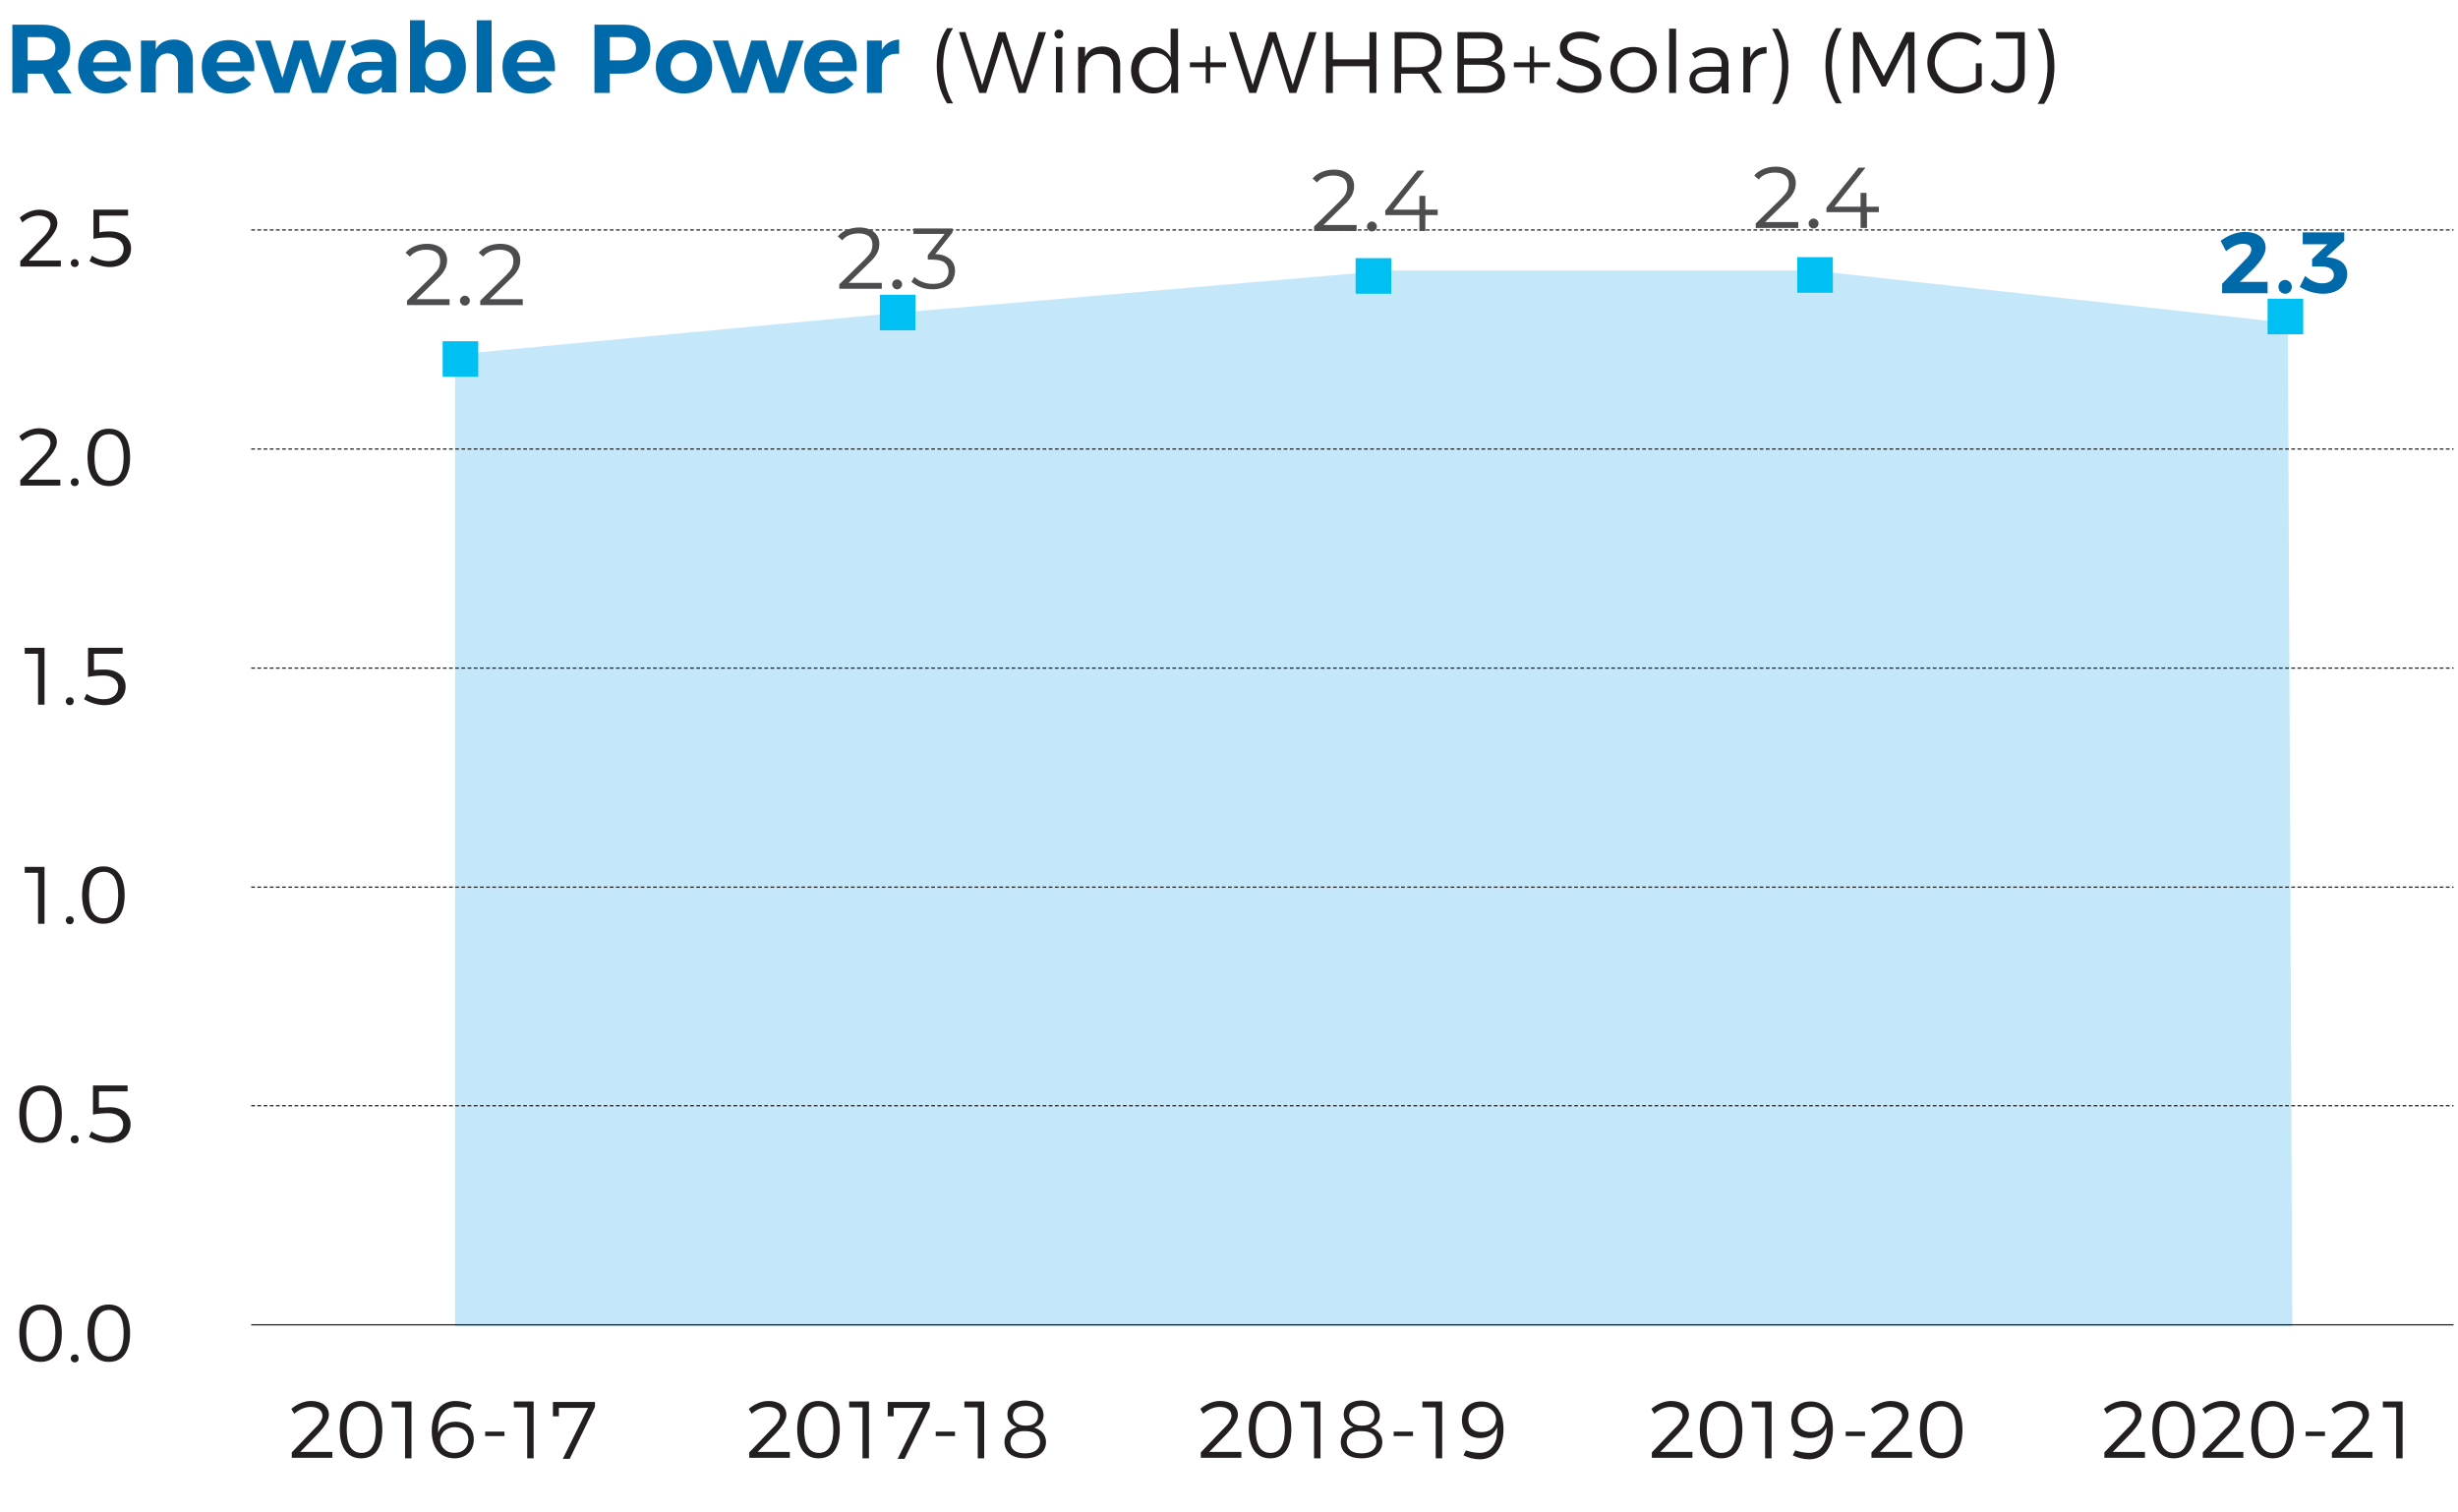 <?xml version="1.0" encoding="utf-8"?>
<!-- Generator: Adobe Illustrator 24.0.1, SVG Export Plug-In . SVG Version: 6.00 Build 0)  -->
<svg version="1.1" id="Layer_1" xmlns="http://www.w3.org/2000/svg" xmlns:xlink="http://www.w3.org/1999/xlink" x="0px" y="0px"
	 viewBox="0 0 497 305.8" style="enable-background:new 0 0 497 305.8;" xml:space="preserve">
<style type="text/css">
	.st0{fill:#C4E8FA;}
	.st1{fill:#0069A9;}
	.st2{fill:#231F20;}
	.st3{fill:none;stroke:#231F20;stroke-width:0.25;}
	.st4{fill:none;stroke:#231F20;stroke-width:0.25;stroke-dasharray:0.75,0.5;}
	.st5{fill:#00BFF2;}
	.st6{fill:#4D4D4F;}
</style>
<g>
	<polygon class="st0" points="92,268.2 92,71.7 182.2,63.2 280.8,54.7 366.6,54.7 462.6,65.3 463.5,268.2 	"/>
	<g>
		<path class="st1" d="M10.9,18.8l-2.2-3.9H8.5H5.6v3.9H2.5V5h6c3.6,0,5.7,1.7,5.7,4.8c0,2.1-0.9,3.7-2.6,4.5l2.9,4.6H10.9z
			 M5.6,12.2h2.9c1.7,0,2.7-0.8,2.7-2.4c0-1.5-1-2.3-2.7-2.3H5.6V12.2z"/>
		<path class="st1" d="M26.4,14.4h-7.6c0.4,1.3,1.4,2.1,2.7,2.1c1,0,2-0.4,2.7-1.1l1.6,1.6c-1.1,1.2-2.6,1.9-4.5,1.9
			c-3.4,0-5.5-2.2-5.5-5.4c0-3.3,2.2-5.4,5.5-5.4C25,8.1,26.7,10.5,26.4,14.4z M23.6,12.6c0-1.4-0.9-2.3-2.3-2.3
			c-1.3,0-2.2,0.9-2.5,2.3H23.6z"/>
		<path class="st1" d="M39,12.1v6.7h-3V13c0-1.3-0.8-2.2-2.1-2.2c-1.5,0-2.4,1.2-2.4,2.7v5.2h-3V8.2h3V10c0.7-1.3,2-2,3.7-2
			C37.5,8,39,9.6,39,12.1z"/>
		<path class="st1" d="M51.4,14.4h-7.6c0.4,1.3,1.4,2.1,2.7,2.1c1,0,2-0.4,2.7-1.1l1.6,1.6c-1.1,1.2-2.6,1.9-4.5,1.9
			c-3.4,0-5.5-2.2-5.5-5.4c0-3.3,2.2-5.4,5.5-5.4C49.9,8.1,51.7,10.5,51.4,14.4z M48.6,12.6c0-1.4-0.9-2.3-2.3-2.3
			c-1.3,0-2.2,0.9-2.5,2.3H48.6z"/>
		<path class="st1" d="M54.7,8.2l2.4,7.6l2.3-7.6h3l2.3,7.6L67,8.2h3l-3.9,10.6h-3l-2.3-7l-2.3,7h-3L51.6,8.2L54.7,8.2z"/>
		<path class="st1" d="M77.2,18.8v-1.2c-0.7,0.9-1.9,1.4-3.3,1.4c-2.3,0-3.6-1.4-3.6-3.3c0-2,1.4-3.2,4-3.2h2.9v-0.2
			c0-1.1-0.7-1.8-2.2-1.8c-0.9,0-2,0.3-3.2,0.9l-0.9-2.1C72.4,8.5,73.8,8,75.6,8c2.8,0,4.5,1.4,4.5,3.8l0,6.9H77.2z M77.2,15.1v-0.9
			h-2.4c-1.2,0-1.7,0.4-1.7,1.2c0,0.8,0.6,1.3,1.7,1.3C76,16.7,77,16,77.2,15.1z"/>
		<path class="st1" d="M94.2,13.5c0,3.2-2,5.4-4.9,5.4c-1.5,0-2.6-0.6-3.4-1.7v1.5h-3V4.1h3v5.6c0.8-1.1,1.9-1.7,3.4-1.7
			C92.2,8.1,94.2,10.2,94.2,13.5z M91.2,13.4c0-1.7-1.1-2.9-2.6-2.9c-1.6,0-2.6,1.2-2.6,2.9c0,1.8,1.1,2.9,2.6,2.9
			C90.1,16.4,91.2,15.2,91.2,13.4z"/>
		<path class="st1" d="M99.4,4.1v14.6h-3V4.1H99.4z"/>
		<path class="st1" d="M112.2,14.4h-7.6c0.4,1.3,1.4,2.1,2.7,2.1c1,0,2-0.4,2.7-1.1l1.6,1.6c-1.1,1.2-2.6,1.9-4.5,1.9
			c-3.4,0-5.5-2.2-5.5-5.4c0-3.3,2.2-5.4,5.5-5.4C110.7,8.1,112.4,10.5,112.2,14.4z M109.3,12.6c0-1.4-0.9-2.3-2.3-2.3
			c-1.3,0-2.2,0.9-2.5,2.3H109.3z"/>
		<path class="st1" d="M131.5,9.8c0,3.2-2,5.1-5.5,5.1h-2.7v3.9h-3.1V5h5.9C129.5,5,131.5,6.7,131.5,9.8z M128.6,9.8
			c0-1.5-1-2.3-2.7-2.3h-2.6v4.7h2.6C127.6,12.2,128.6,11.4,128.6,9.8z"/>
		<path class="st1" d="M144,13.5c0,3.2-2.3,5.4-5.7,5.4c-3.4,0-5.7-2.2-5.7-5.4c0-3.3,2.3-5.4,5.7-5.4C141.7,8.1,144,10.2,144,13.5z
			 M135.6,13.5c0,1.7,1.1,2.9,2.7,2.9c1.6,0,2.6-1.2,2.6-2.9s-1.1-2.9-2.6-2.9C136.7,10.6,135.6,11.8,135.6,13.5z"/>
		<path class="st1" d="M147.2,8.2l2.4,7.6l2.3-7.6h3l2.3,7.6l2.3-7.6h3l-3.9,10.6h-3l-2.3-7l-2.3,7h-3l-3.9-10.6L147.2,8.2z"/>
		<path class="st1" d="M173.2,14.4h-7.6c0.4,1.3,1.4,2.1,2.7,2.1c1,0,2-0.4,2.7-1.1l1.6,1.6c-1.1,1.2-2.6,1.9-4.5,1.9
			c-3.4,0-5.5-2.2-5.5-5.4c0-3.3,2.2-5.4,5.5-5.4C171.8,8.1,173.5,10.5,173.2,14.4z M170.4,12.6c0-1.4-0.9-2.3-2.3-2.3
			c-1.3,0-2.2,0.9-2.5,2.3H170.4z"/>
		<path class="st1" d="M181.8,8v2.9c-2.2-0.2-3.5,1-3.5,2.8v5.1h-3V8.2h3v1.9C179,8.8,180.2,8.1,181.8,8z"/>
	</g>
	<g>
		<path class="st2" d="M190.7,13.3c0,2.9,0.8,5.6,2,7.6h-1.2c-1.3-2-2.1-4.6-2.1-7.6s0.7-5.6,2.1-7.6h1.2
			C191.4,7.7,190.7,10.4,190.7,13.3z"/>
		<path class="st2" d="M195.2,6.5l3.4,10.7l3.3-10.7h1.4l3.4,10.7L210,6.5h1.5l-4.1,12.3h-1.4l-3.3-10.4l-3.3,10.4h-1.4l-4.1-12.3
			H195.2z"/>
		<path class="st2" d="M215,6.9c0,0.5-0.4,0.9-0.9,0.9s-0.9-0.4-0.9-0.9c0-0.5,0.4-0.9,0.9-0.9S215,6.3,215,6.9z M214.8,9.5v9.2
			h-1.3V9.5H214.8z"/>
		<path class="st2" d="M226.5,13.1v5.7h-1.4v-5.3c0-1.6-1-2.6-2.6-2.6c-1.8,0-2.9,1.2-3.1,3v4.9H218V9.5h1.4v2
			c0.6-1.4,1.9-2.1,3.6-2.1C225.2,9.5,226.5,10.8,226.5,13.1z"/>
		<path class="st2" d="M238.2,5.8v13h-1.4v-2c-0.7,1.3-1.9,2.1-3.6,2.1c-2.6,0-4.5-1.9-4.5-4.7c0-2.8,1.8-4.7,4.4-4.7
			c1.6,0,2.9,0.8,3.6,2.1V5.8H238.2z M236.9,14.2c0-2-1.4-3.5-3.3-3.5c-2,0-3.3,1.5-3.3,3.5c0,2,1.4,3.5,3.3,3.5
			C235.5,17.7,236.9,16.2,236.9,14.2z"/>
		<path class="st2" d="M247.9,13.6h-3.2v3.2h-0.9v-3.2h-3.2v-1h3.2V9.4h0.9v3.2h3.2V13.6z"/>
		<path class="st2" d="M249.9,6.5l3.4,10.7l3.3-10.7h1.4l3.4,10.7l3.3-10.7h1.5l-4.1,12.3h-1.4l-3.3-10.4L254,18.8h-1.4l-4.1-12.3
			H249.9z"/>
		<path class="st2" d="M269.5,6.5V12h7.4V6.5h1.4v12.3h-1.4v-5.4h-7.4v5.4h-1.4V6.5H269.5z"/>
		<path class="st2" d="M290,18.8l-2.6-3.9c-0.2,0-0.5,0-0.8,0h-3.3v3.9H282V6.5h4.7c3.1,0,4.8,1.5,4.8,4.1c0,2-1,3.4-2.8,4l2.9,4.2
			H290z M286.7,13.6c2.2,0,3.5-1,3.5-2.9c0-1.9-1.3-2.9-3.5-2.9h-3.3v5.8H286.7z"/>
		<path class="st2" d="M303.8,9.6c0,1.4-0.9,2.5-2.3,2.8c1.8,0.3,2.8,1.4,2.8,3.1c0,2.1-1.6,3.3-4.4,3.3h-5.2V6.5h5.2
			C302.3,6.5,303.8,7.6,303.8,9.6z M302.3,9.8c0-1.3-1-2-2.6-2H296v4h3.7C301.4,11.8,302.3,11.1,302.3,9.8z M302.9,15.3
			c0-1.4-1.2-2.2-3.2-2.2H296v4.4h3.7C301.7,17.5,302.9,16.7,302.9,15.3z"/>
		<path class="st2" d="M313.4,13.6h-3.2v3.2h-0.9v-3.2h-3.2v-1h3.2V9.4h0.9v3.2h3.2V13.6z"/>
		<path class="st2" d="M319.5,7.8c-1.6,0-2.6,0.6-2.6,1.7c0,3.2,6.9,1.5,6.9,6c0,2-1.8,3.3-4.4,3.3c-1.8,0-3.5-0.8-4.7-1.9l0.6-1.2
			c1.1,1.1,2.7,1.7,4.1,1.7c1.8,0,2.9-0.7,2.9-1.9c0-3.3-6.9-1.5-6.9-5.9c0-1.9,1.7-3.2,4.2-3.2c1.4,0,2.9,0.5,3.9,1.1l-0.6,1.2
			C321.8,8.1,320.5,7.8,319.5,7.8z"/>
		<path class="st2" d="M335,14.1c0,2.8-1.9,4.7-4.7,4.7c-2.8,0-4.7-1.9-4.7-4.7c0-2.7,1.9-4.6,4.7-4.6C333,9.5,335,11.4,335,14.1z
			 M327,14.1c0,2.1,1.4,3.5,3.3,3.5c1.9,0,3.3-1.4,3.3-3.5c0-2-1.4-3.5-3.3-3.5C328.4,10.7,327,12.1,327,14.1z"/>
		<path class="st2" d="M338.9,5.8v13h-1.4v-13H338.9z"/>
		<path class="st2" d="M348.1,18.8v-1.4c-0.7,1-1.9,1.5-3.4,1.5c-1.9,0-3.1-1.2-3.1-2.8c0-1.6,1.3-2.6,3.5-2.6h3v-0.6
			c0-1.4-0.8-2.2-2.5-2.2c-1,0-2,0.4-2.9,1.1l-0.6-1c1.2-0.8,2.2-1.2,3.8-1.2c2.3,0,3.5,1.2,3.6,3.2l0,6.1H348.1z M348,15.6v-1.1
			h-2.9c-1.5,0-2.3,0.5-2.3,1.5c0,1,0.8,1.7,2.1,1.7C346.5,17.7,347.7,16.9,348,15.6z"/>
		<path class="st2" d="M357.2,9.5v1.3c-1.9,0-3.2,1.2-3.3,3v4.9h-1.4V9.5h1.4v2.1C354.5,10.2,355.6,9.5,357.2,9.5z"/>
		<path class="st2" d="M359.5,5.8c1.3,2,2.1,4.6,2.1,7.6s-0.7,5.6-2.1,7.6h-1.2c1.3-2,2-4.6,2-7.6s-0.8-5.6-2-7.6H359.5z"/>
		<path class="st2" d="M370.4,13.3c0,2.9,0.8,5.6,2,7.6h-1.2c-1.3-2-2.1-4.6-2.1-7.6s0.7-5.6,2.1-7.6h1.2
			C371.2,7.7,370.4,10.4,370.4,13.3z"/>
		<path class="st2" d="M376.4,6.5l4.5,8.9l4.5-8.9h1.7v12.3h-1.3l0-10.2l-4.5,8.9h-0.8L376,8.6v10.2h-1.3V6.5H376.4z"/>
		<path class="st2" d="M399.5,12.8h1.2v4.5c-1.2,1-2.9,1.6-4.6,1.6c-3.6,0-6.4-2.7-6.4-6.2c0-3.5,2.9-6.2,6.5-6.2
			c1.7,0,3.3,0.6,4.5,1.7l-0.8,1c-1-0.9-2.3-1.4-3.7-1.4c-2.8,0-5,2.2-5,4.9c0,2.7,2.3,4.9,5.1,4.9c1.1,0,2.3-0.4,3.2-1V12.8z"/>
		<path class="st2" d="M405.9,18.8c-1.4,0-2.5-0.6-3.4-1.7l0.7-1.1c0.8,0.9,1.7,1.4,2.7,1.4c1.3,0,2.1-0.8,2.1-2.4V7.8h-4.4V6.5h5.8
			v8.6C409.4,17.5,408.1,18.8,405.9,18.8z"/>
		<path class="st2" d="M413.3,5.8c1.3,2,2.1,4.6,2.1,7.6s-0.7,5.6-2.1,7.6H412c1.3-2,2-4.6,2-7.6s-0.8-5.6-2-7.6H413.3z"/>
	</g>
	<g>
		<path class="st2" d="M431.7,286.3c0-1.1-0.9-1.8-2.4-1.8c-1.1,0-2.3,0.5-3.3,1.4l-0.6-1c1.2-1,2.6-1.6,4-1.6
			c2.2,0,3.6,1.1,3.6,2.8c0,1.1-0.9,2.4-2.1,3.7l-3.7,3.8h6.5v1.2h-8.2v-1.1l4.5-4.7C431,288.1,431.7,287.1,431.7,286.3z"/>
		<path class="st2" d="M443.8,289.1c0,3.7-1.5,5.8-4.3,5.8c-2.7,0-4.3-2.1-4.3-5.8c0-3.7,1.5-5.8,4.3-5.8
			C442.3,283.4,443.8,285.4,443.8,289.1z M436.6,289.1c0,3.1,1,4.7,3,4.7c1.9,0,2.9-1.6,2.9-4.7s-1-4.7-2.9-4.7
			C437.6,284.4,436.6,286,436.6,289.1z"/>
		<path class="st2" d="M451.6,286.3c0-1.1-0.9-1.8-2.4-1.8c-1.1,0-2.3,0.5-3.3,1.4l-0.6-1c1.2-1,2.6-1.6,4-1.6
			c2.2,0,3.6,1.1,3.6,2.8c0,1.1-0.9,2.4-2.1,3.7l-3.7,3.8h6.5v1.2h-8.2v-1.1l4.5-4.7C451,288.1,451.6,287.1,451.6,286.3z"/>
		<path class="st2" d="M463.8,289.1c0,3.7-1.5,5.8-4.3,5.8c-2.7,0-4.3-2.1-4.3-5.8c0-3.7,1.5-5.8,4.3-5.8
			C462.3,283.4,463.8,285.4,463.8,289.1z M456.6,289.1c0,3.1,1,4.7,3,4.7c1.9,0,2.9-1.6,2.9-4.7s-1-4.7-2.9-4.7
			C457.6,284.4,456.6,286,456.6,289.1z"/>
		<path class="st2" d="M470.1,289.5v0.9h-3.9v-0.9H470.1z"/>
		<path class="st2" d="M477.7,286.3c0-1.1-0.9-1.8-2.4-1.8c-1.1,0-2.3,0.5-3.3,1.4l-0.6-1c1.2-1,2.6-1.6,4-1.6
			c2.2,0,3.6,1.1,3.6,2.8c0,1.1-0.9,2.4-2.1,3.7l-3.7,3.8h6.5v1.2h-8.2v-1.1l4.5-4.7C477.1,288.1,477.7,287.1,477.7,286.3z"/>
		<path class="st2" d="M485.8,283.4v11.5h-1.3v-10.3h-2.7v-1.2H485.8z"/>
	</g>
	<g>
		<path class="st2" d="M340.2,286.3c0-1.1-0.9-1.8-2.4-1.8c-1.1,0-2.3,0.5-3.3,1.4l-0.6-1c1.2-1,2.6-1.6,4-1.6
			c2.2,0,3.6,1.1,3.6,2.8c0,1.1-0.9,2.4-2.1,3.7l-3.7,3.8h6.5v1.2H334v-1.1l4.5-4.7C339.5,288.1,340.2,287.1,340.2,286.3z"/>
		<path class="st2" d="M352.3,289.1c0,3.7-1.5,5.8-4.3,5.8c-2.7,0-4.3-2.1-4.3-5.8c0-3.7,1.5-5.8,4.3-5.8
			C350.8,283.4,352.3,285.4,352.3,289.1z M345.1,289.1c0,3.1,1,4.7,3,4.7c1.9,0,2.9-1.6,2.9-4.7s-1-4.7-2.9-4.7
			C346.1,284.4,345.1,286,345.1,289.1z"/>
		<path class="st2" d="M358.2,283.4v11.5h-1.3v-10.3h-2.7v-1.2H358.2z"/>
		<path class="st2" d="M365.8,293.8c2.5,0,3.7-2.1,3.5-5.2c-0.5,1.4-1.7,2.2-3.4,2.2c-2.3,0-3.7-1.4-3.7-3.6c0-2.3,1.5-3.8,3.9-3.8
			c2.8,0,4.5,2,4.5,5.6c0,3.7-1.8,6.1-4.8,6.1c-1.1,0-2.3-0.3-3.3-0.8l0.5-1C363.9,293.6,364.9,293.8,365.8,293.8z M363.5,287.1
			c0,1.6,1,2.5,2.7,2.5c1.9,0,2.9-1.2,2.9-2.6c0-1.1-0.8-2.5-2.8-2.5C364.6,284.5,363.5,285.5,363.5,287.1z"/>
		<path class="st2" d="M377.1,289.5v0.9h-3.9v-0.9H377.1z"/>
		<path class="st2" d="M384.6,286.3c0-1.1-0.9-1.8-2.4-1.8c-1.1,0-2.3,0.5-3.3,1.4l-0.6-1c1.2-1,2.6-1.6,4-1.6
			c2.2,0,3.6,1.1,3.6,2.8c0,1.1-0.9,2.4-2.1,3.7l-3.7,3.8h6.5v1.2h-8.2v-1.1l4.5-4.7C384,288.1,384.6,287.1,384.6,286.3z"/>
		<path class="st2" d="M396.8,289.1c0,3.7-1.5,5.8-4.3,5.8c-2.7,0-4.3-2.1-4.3-5.8c0-3.7,1.5-5.8,4.3-5.8
			C395.3,283.4,396.8,285.4,396.8,289.1z M389.6,289.1c0,3.1,1,4.7,3,4.7c1.9,0,2.9-1.6,2.9-4.7s-1-4.7-2.9-4.7
			C390.6,284.4,389.6,286,389.6,289.1z"/>
	</g>
	<g>
		<path class="st2" d="M249,286.3c0-1.1-0.9-1.8-2.4-1.8c-1.1,0-2.3,0.5-3.3,1.4l-0.6-1c1.2-1,2.6-1.6,4-1.6c2.2,0,3.6,1.1,3.6,2.8
			c0,1.1-0.9,2.4-2.1,3.7l-3.7,3.8h6.5v1.2h-8.2v-1.1l4.5-4.7C248.3,288.1,249,287.1,249,286.3z"/>
		<path class="st2" d="M261.1,289.1c0,3.7-1.5,5.8-4.3,5.8c-2.7,0-4.3-2.1-4.3-5.8c0-3.7,1.5-5.8,4.3-5.8
			C259.6,283.4,261.1,285.4,261.1,289.1z M253.9,289.1c0,3.1,1,4.7,3,4.7c1.9,0,2.9-1.6,2.9-4.7s-1-4.7-2.9-4.7
			C254.9,284.4,253.9,286,253.9,289.1z"/>
		<path class="st2" d="M267,283.4v11.5h-1.3v-10.3H263v-1.2H267z"/>
		<path class="st2" d="M279,286.2c0,1.2-0.7,2.1-1.9,2.5c1.5,0.4,2.4,1.5,2.4,2.9c0,2-1.6,3.3-4.2,3.3s-4.2-1.2-4.2-3.3
			c0-1.5,0.9-2.5,2.5-3c-1.2-0.5-1.9-1.3-1.9-2.6c0-1.8,1.4-2.8,3.7-2.8C277.6,283.3,279,284.4,279,286.2z M272.3,291.6
			c0,1.5,1.1,2.3,3,2.3c1.9,0,3-0.9,3-2.3c0-1.4-1.1-2.2-3-2.2C273.4,289.3,272.3,290.2,272.3,291.6z M272.8,286.3c0,1.2,1,2,2.6,2
			s2.5-0.7,2.5-2c0-1.2-0.9-2-2.5-2S272.8,285.1,272.8,286.3z"/>
		<path class="st2" d="M285.7,289.5v0.9h-3.9v-0.9H285.7z"/>
		<path class="st2" d="M291.6,283.4v11.5h-1.3v-10.3h-2.7v-1.2H291.6z"/>
		<path class="st2" d="M299.2,293.8c2.5,0,3.7-2.1,3.5-5.2c-0.5,1.4-1.7,2.2-3.4,2.2c-2.3,0-3.7-1.4-3.7-3.6c0-2.3,1.5-3.8,3.9-3.8
			c2.8,0,4.5,2,4.5,5.6c0,3.7-1.8,6.1-4.8,6.1c-1.1,0-2.3-0.3-3.3-0.8l0.5-1C297.3,293.6,298.3,293.8,299.2,293.8z M296.9,287.1
			c0,1.6,1,2.5,2.7,2.5c1.9,0,2.9-1.2,2.9-2.6c0-1.1-0.8-2.5-2.8-2.5C298,284.5,296.9,285.5,296.9,287.1z"/>
	</g>
	<g>
		<path class="st2" d="M157.7,286.3c0-1.1-0.9-1.8-2.4-1.8c-1.1,0-2.3,0.5-3.3,1.4l-0.6-1c1.2-1,2.6-1.6,4-1.6
			c2.2,0,3.6,1.1,3.6,2.8c0,1.1-0.9,2.4-2.1,3.7l-3.7,3.8h6.5v1.2h-8.2v-1.1l4.5-4.7C157,288.1,157.7,287.1,157.7,286.3z"/>
		<path class="st2" d="M169.8,289.1c0,3.7-1.5,5.8-4.3,5.8c-2.7,0-4.3-2.1-4.3-5.8c0-3.7,1.5-5.8,4.3-5.8
			C168.3,283.4,169.8,285.4,169.8,289.1z M162.6,289.1c0,3.1,1,4.7,3,4.7c1.9,0,2.9-1.6,2.9-4.7s-1-4.7-2.9-4.7
			C163.6,284.4,162.6,286,162.6,289.1z"/>
		<path class="st2" d="M175.7,283.4v11.5h-1.3v-10.3h-2.7v-1.2H175.7z"/>
		<path class="st2" d="M188,283.4v1.1l-5.1,10.5h-1.4l5.1-10.3h-5.9v1.7h-1.2v-2.9H188z"/>
		<path class="st2" d="M193.1,289.5v0.9h-3.9v-0.9H193.1z"/>
		<path class="st2" d="M199,283.4v11.5h-1.3v-10.3H195v-1.2H199z"/>
		<path class="st2" d="M211,286.2c0,1.2-0.7,2.1-1.9,2.5c1.5,0.4,2.4,1.5,2.4,2.9c0,2-1.6,3.3-4.2,3.3c-2.6,0-4.2-1.2-4.2-3.3
			c0-1.5,0.9-2.5,2.5-3c-1.2-0.5-1.9-1.3-1.9-2.6c0-1.8,1.4-2.8,3.7-2.8C209.6,283.3,211,284.4,211,286.2z M204.3,291.6
			c0,1.5,1.1,2.3,3,2.3c1.9,0,3-0.9,3-2.3c0-1.4-1.1-2.2-3-2.2C205.5,289.3,204.3,290.2,204.3,291.6z M204.8,286.3c0,1.2,1,2,2.6,2
			c1.6,0,2.5-0.7,2.5-2c0-1.2-0.9-2-2.5-2C205.7,284.3,204.8,285.1,204.8,286.3z"/>
	</g>
	<g>
		<path class="st2" d="M65.2,286.3c0-1.1-0.9-1.8-2.4-1.8c-1.1,0-2.3,0.5-3.3,1.4l-0.6-1c1.2-1,2.6-1.6,4-1.6c2.2,0,3.6,1.1,3.6,2.8
			c0,1.1-0.9,2.4-2.1,3.7l-3.7,3.8h6.5v1.2H59v-1.1l4.5-4.7C64.5,288.1,65.2,287.1,65.2,286.3z"/>
		<path class="st2" d="M77.3,289.1c0,3.7-1.5,5.8-4.3,5.8c-2.7,0-4.3-2.1-4.3-5.8c0-3.7,1.5-5.8,4.3-5.8
			C75.8,283.4,77.3,285.4,77.3,289.1z M70.1,289.1c0,3.1,1,4.7,3,4.7c1.9,0,2.9-1.6,2.9-4.7s-1-4.7-2.9-4.7
			C71.1,284.4,70.1,286,70.1,289.1z"/>
		<path class="st2" d="M83.2,283.4v11.5h-1.3v-10.3h-2.7v-1.2H83.2z"/>
		<path class="st2" d="M92.2,284.5c-2.5,0-3.8,2.1-3.6,5.2c0.5-1.4,1.8-2.2,3.5-2.2c2.3,0,3.7,1.4,3.7,3.6c0,2.3-1.6,3.8-3.9,3.8
			c-2.8,0-4.6-2-4.6-5.5c0-3.7,1.8-6.1,4.8-6.1c1.1,0,2.3,0.3,3.3,0.8l-0.5,1C94.1,284.7,93.1,284.5,92.2,284.5z M89,291.2
			c0,1.1,0.9,2.6,2.9,2.6c1.6,0,2.8-1,2.8-2.7c0-1.6-1.1-2.5-2.7-2.5C90.1,288.6,89,289.9,89,291.2z"/>
		<path class="st2" d="M102,289.5v0.9h-3.9v-0.9H102z"/>
		<path class="st2" d="M107.9,283.4v11.5h-1.3v-10.3h-2.7v-1.2H107.9z"/>
		<path class="st2" d="M120.3,283.4v1.1l-5.1,10.5h-1.4l5.1-10.3h-5.9v1.7h-1.2v-2.9H120.3z"/>
	</g>
	<g>
		<path class="st2" d="M12.5,269.6c0,3.7-1.5,5.8-4.3,5.8c-2.7,0-4.3-2.1-4.3-5.8c0-3.7,1.5-5.8,4.3-5.8
			C11,263.8,12.5,265.9,12.5,269.6z M5.3,269.6c0,3.1,1,4.7,3,4.7c1.9,0,2.9-1.6,2.9-4.7c0-3.1-1-4.7-2.9-4.7
			C6.3,264.9,5.3,266.5,5.3,269.6z"/>
		<path class="st2" d="M15.9,274.7c0,0.5-0.3,0.8-0.8,0.8c-0.5,0-0.8-0.4-0.8-0.8s0.3-0.8,0.8-0.8C15.6,273.8,15.9,274.2,15.9,274.7
			z"/>
		<path class="st2" d="M26.3,269.6c0,3.7-1.5,5.8-4.3,5.8c-2.7,0-4.3-2.1-4.3-5.8c0-3.7,1.5-5.8,4.3-5.8
			C24.7,263.8,26.3,265.9,26.3,269.6z M19.1,269.6c0,3.1,1,4.7,3,4.7c1.9,0,2.9-1.6,2.9-4.7c0-3.1-1-4.7-2.9-4.7
			C20.1,264.9,19.1,266.5,19.1,269.6z"/>
	</g>
	<g>
		<path class="st2" d="M9,175.3v11.5H7.7v-10.3H5v-1.2H9z"/>
		<path class="st2" d="M14.9,186.1c0,0.5-0.3,0.8-0.8,0.8c-0.5,0-0.8-0.4-0.8-0.8s0.3-0.8,0.8-0.8C14.6,185.3,14.9,185.6,14.9,186.1
			z"/>
		<path class="st2" d="M25.2,181c0,3.7-1.5,5.8-4.3,5.8c-2.7,0-4.3-2.1-4.3-5.8c0-3.7,1.5-5.8,4.3-5.8
			C23.7,175.2,25.2,177.3,25.2,181z M18,181c0,3.1,1,4.7,3,4.7c1.9,0,2.9-1.6,2.9-4.7s-1-4.7-2.9-4.7C19,176.3,18,177.9,18,181z"/>
	</g>
	<g>
		<path class="st2" d="M12.5,225.3c0,3.7-1.5,5.8-4.3,5.8c-2.7,0-4.3-2.1-4.3-5.8c0-3.7,1.5-5.8,4.3-5.8
			C11,219.5,12.5,221.6,12.5,225.3z M5.3,225.3c0,3.1,1,4.7,3,4.7c1.9,0,2.9-1.6,2.9-4.7s-1-4.7-2.9-4.7
			C6.3,220.6,5.3,222.2,5.3,225.3z"/>
		<path class="st2" d="M15.9,230.4c0,0.5-0.3,0.8-0.8,0.8c-0.5,0-0.8-0.4-0.8-0.8s0.3-0.8,0.8-0.8C15.6,229.5,15.9,229.9,15.9,230.4
			z"/>
		<path class="st2" d="M22.2,223.9c2.5,0,4.2,1.4,4.2,3.4c0,2.3-1.7,3.8-4.3,3.8c-1.3,0-2.9-0.5-4.1-1.2l0.5-1.1
			c1,0.7,2.3,1.1,3.4,1.1c1.9,0,3-1,3-2.5c0-1.4-1.2-2.3-3-2.3c-0.8,0-2.3,0.1-3.1,0.3v-5.9h7v1.2h-5.8v3.3
			C20.8,224,21.7,223.9,22.2,223.9z"/>
	</g>
	<g>
		<path class="st2" d="M9,131v11.5H7.7v-10.3H5V131H9z"/>
		<path class="st2" d="M14.9,141.8c0,0.5-0.3,0.8-0.8,0.8c-0.5,0-0.8-0.4-0.8-0.8s0.3-0.8,0.8-0.8C14.6,141,14.9,141.3,14.9,141.8z"
			/>
		<path class="st2" d="M21.2,135.4c2.5,0,4.2,1.4,4.2,3.4c0,2.3-1.7,3.8-4.3,3.8c-1.3,0-2.9-0.5-4.1-1.2l0.5-1.1
			c1,0.7,2.3,1.1,3.4,1.1c1.9,0,3-1,3-2.5c0-1.4-1.2-2.3-3-2.3c-0.8,0-2.3,0.1-3.1,0.3V131h7v1.2h-5.8v3.3
			C19.8,135.4,20.6,135.4,21.2,135.4z"/>
	</g>
	<g>
		<path class="st2" d="M10.2,89.6c0-1.1-0.9-1.8-2.4-1.8c-1.1,0-2.3,0.5-3.3,1.4l-0.6-1c1.2-1,2.6-1.6,4-1.6c2.2,0,3.6,1.1,3.6,2.8
			c0,1.1-0.9,2.4-2.1,3.7L5.7,97h6.5v1.2H4.1v-1.1l4.5-4.7C9.6,91.5,10.2,90.4,10.2,89.6z"/>
		<path class="st2" d="M15.9,97.5c0,0.5-0.3,0.8-0.8,0.8c-0.5,0-0.8-0.4-0.8-0.8s0.3-0.8,0.8-0.8C15.6,96.7,15.9,97,15.9,97.5z"/>
		<path class="st2" d="M26.3,92.5c0,3.7-1.5,5.8-4.3,5.8c-2.7,0-4.3-2.1-4.3-5.8c0-3.7,1.5-5.8,4.3-5.8
			C24.8,86.7,26.3,88.7,26.3,92.5z M19.1,92.5c0,3.1,1,4.7,3,4.7c1.9,0,2.9-1.6,2.9-4.7c0-3.1-1-4.7-2.9-4.7
			C20.1,87.8,19.1,89.3,19.1,92.5z"/>
	</g>
	<g>
		<path class="st2" d="M10.2,45.4c0-1.1-0.9-1.8-2.4-1.8c-1.1,0-2.3,0.5-3.3,1.4L4,44c1.2-1,2.6-1.6,4-1.6c2.2,0,3.6,1.1,3.6,2.8
			c0,1.1-0.9,2.4-2.1,3.7l-3.7,3.8h6.5v1.2H4.1v-1.1l4.5-4.7C9.6,47.2,10.2,46.1,10.2,45.4z"/>
		<path class="st2" d="M15.9,53.2c0,0.5-0.3,0.8-0.8,0.8c-0.5,0-0.8-0.4-0.8-0.8s0.3-0.8,0.8-0.8C15.6,52.4,15.9,52.8,15.9,53.2z"/>
		<path class="st2" d="M22.3,46.8c2.5,0,4.2,1.4,4.2,3.4c0,2.3-1.7,3.8-4.3,3.8c-1.3,0-2.9-0.5-4.1-1.2l0.5-1.1
			c1,0.7,2.3,1.1,3.4,1.1c1.9,0,3-1,3-2.5c0-1.4-1.2-2.3-3-2.3c-0.8,0-2.3,0.1-3.1,0.3v-5.9h7v1.2h-5.8V47
			C20.8,46.8,21.7,46.8,22.3,46.8z"/>
	</g>
	<line class="st3" x1="50.8" y1="267.9" x2="496.1" y2="267.9"/>
	<line class="st4" x1="50.8" y1="223.6" x2="496.1" y2="223.6"/>
	<line class="st4" x1="50.8" y1="179.4" x2="496.1" y2="179.4"/>
	<line class="st4" x1="50.8" y1="135.1" x2="496.1" y2="135.1"/>
	<line class="st4" x1="50.8" y1="90.8" x2="496.1" y2="90.8"/>
	<line class="st4" x1="50.8" y1="46.5" x2="496.1" y2="46.5"/>
	<rect x="89.5" y="69" class="st5" width="7.2" height="7.2"/>
	<rect x="177.9" y="59.6" class="st5" width="7.2" height="7.2"/>
	<rect x="274.1" y="52.2" class="st5" width="7.2" height="7.2"/>
	<rect x="363.4" y="52" class="st5" width="7.2" height="7.2"/>
	<rect x="458.5" y="60.4" class="st5" width="7.2" height="7.2"/>
	<g>
		<path class="st6" d="M90.9,60.6v1.1h-8.6v-0.9l5.1-5c0.6-0.6,1.1-1.2,1.3-1.6c0.2-0.5,0.3-0.9,0.3-1.4c0-0.7-0.2-1.3-0.7-1.7
			c-0.5-0.4-1.2-0.6-2.1-0.6c-1.4,0-2.6,0.5-3.3,1.4l-0.9-0.8c0.5-0.6,1.1-1,1.8-1.3s1.6-0.5,2.5-0.5c1.3,0,2.2,0.3,3,0.9
			c0.7,0.6,1.1,1.4,1.1,2.4c0,0.6-0.1,1.2-0.4,1.8c-0.3,0.6-0.8,1.3-1.6,2l-4.2,4.1H90.9z"/>
		<path class="st6" d="M93.3,61.5c-0.2-0.2-0.3-0.4-0.3-0.7c0-0.3,0.1-0.5,0.3-0.7c0.2-0.2,0.4-0.3,0.7-0.3s0.5,0.1,0.7,0.3
			c0.2,0.2,0.3,0.4,0.3,0.7c0,0.3-0.1,0.5-0.3,0.7c-0.2,0.2-0.4,0.3-0.7,0.3S93.5,61.7,93.3,61.5z"/>
		<path class="st6" d="M105.7,60.6v1.1h-8.6v-0.9l5.1-5c0.6-0.6,1.1-1.2,1.3-1.6c0.2-0.5,0.3-0.9,0.3-1.4c0-0.7-0.2-1.3-0.7-1.7
			c-0.5-0.4-1.2-0.6-2.1-0.6c-1.4,0-2.6,0.5-3.3,1.4l-0.9-0.8c0.5-0.6,1.1-1,1.8-1.3s1.6-0.5,2.5-0.5c1.3,0,2.2,0.3,3,0.9
			c0.7,0.6,1.1,1.4,1.1,2.4c0,0.6-0.1,1.2-0.4,1.8c-0.3,0.6-0.8,1.3-1.6,2l-4.2,4.1H105.7z"/>
	</g>
	<g>
		<path class="st6" d="M178.3,57.3v1.1h-8.6v-0.9l5.1-5c0.6-0.6,1.1-1.2,1.3-1.6c0.2-0.5,0.3-0.9,0.3-1.4c0-0.7-0.2-1.3-0.7-1.7
			c-0.5-0.4-1.2-0.6-2.1-0.6c-1.4,0-2.6,0.5-3.3,1.4l-0.9-0.8c0.5-0.6,1.1-1,1.8-1.3s1.6-0.5,2.5-0.5c1.3,0,2.2,0.3,3,0.9
			c0.7,0.6,1.1,1.4,1.1,2.4c0,0.6-0.1,1.2-0.4,1.8c-0.3,0.6-0.8,1.3-1.6,2l-4.2,4.1H178.3z"/>
		<path class="st6" d="M180.7,58.2c-0.2-0.2-0.3-0.4-0.3-0.7c0-0.3,0.1-0.5,0.3-0.7c0.2-0.2,0.4-0.3,0.7-0.3s0.5,0.1,0.7,0.3
			c0.2,0.2,0.3,0.4,0.3,0.7c0,0.3-0.1,0.5-0.3,0.7c-0.2,0.2-0.4,0.3-0.7,0.3S180.9,58.4,180.7,58.2z"/>
		<path class="st6" d="M192.1,52.4c0.7,0.6,1,1.4,1,2.4c0,0.7-0.2,1.3-0.5,1.9c-0.3,0.5-0.8,1-1.5,1.3s-1.5,0.5-2.4,0.5
			c-0.9,0-1.7-0.1-2.5-0.4c-0.8-0.3-1.4-0.7-1.9-1.1l0.6-1c0.4,0.4,1,0.8,1.6,1c0.7,0.3,1.4,0.4,2.2,0.4c1,0,1.8-0.2,2.3-0.7
			c0.5-0.4,0.8-1,0.8-1.8c0-0.8-0.3-1.4-0.8-1.8c-0.5-0.4-1.4-0.6-2.5-0.6h-0.9v-0.9l3.4-4.3h-6.3v-1.1h7.9V47l-3.5,4.4
			C190.4,51.4,191.4,51.8,192.1,52.4z"/>
	</g>
	<g>
		<path class="st6" d="M274.3,45.6v1.1h-8.6v-0.9l5.1-5c0.6-0.6,1.1-1.2,1.3-1.6c0.2-0.5,0.3-0.9,0.3-1.4c0-0.7-0.2-1.3-0.7-1.7
			c-0.5-0.4-1.2-0.6-2.1-0.6c-1.4,0-2.6,0.5-3.3,1.4l-0.9-0.8c0.5-0.6,1.1-1,1.8-1.3c0.7-0.3,1.6-0.5,2.5-0.5c1.3,0,2.2,0.3,3,0.9
			c0.7,0.6,1.1,1.4,1.1,2.4c0,0.6-0.1,1.2-0.4,1.8c-0.3,0.6-0.8,1.3-1.6,2l-4.2,4.1H274.3z"/>
		<path class="st6" d="M276.7,46.5c-0.2-0.2-0.3-0.4-0.3-0.7c0-0.3,0.1-0.5,0.3-0.7c0.2-0.2,0.4-0.3,0.7-0.3s0.5,0.1,0.7,0.3
			c0.2,0.2,0.3,0.4,0.3,0.7c0,0.3-0.1,0.5-0.3,0.7c-0.2,0.2-0.4,0.3-0.7,0.3S276.9,46.7,276.7,46.5z"/>
		<path class="st6" d="M290.7,43.5h-2.5v3.2H287v-3.2h-6.9v-0.9l6.5-8.1h1.4l-6.3,7.9h5.3v-2.8h1.2v2.8h2.5V43.5z"/>
	</g>
	<g>
		<path class="st6" d="M363.6,45v1.1H355v-0.9l5.1-5c0.6-0.6,1.1-1.2,1.3-1.6c0.2-0.5,0.3-0.9,0.3-1.4c0-0.7-0.2-1.3-0.7-1.7
			c-0.5-0.4-1.2-0.6-2.1-0.6c-1.4,0-2.6,0.5-3.3,1.4l-0.9-0.8c0.5-0.6,1.1-1,1.8-1.3c0.7-0.3,1.6-0.5,2.5-0.5c1.3,0,2.2,0.3,3,0.9
			c0.7,0.6,1.1,1.4,1.1,2.4c0,0.6-0.1,1.2-0.4,1.8c-0.3,0.6-0.8,1.3-1.6,2l-4.2,4.1H363.6z"/>
		<path class="st6" d="M366,45.9c-0.2-0.2-0.3-0.4-0.3-0.7c0-0.3,0.1-0.5,0.3-0.7c0.2-0.2,0.4-0.3,0.7-0.3s0.5,0.1,0.7,0.3
			c0.2,0.2,0.3,0.4,0.3,0.7c0,0.3-0.1,0.5-0.3,0.7c-0.2,0.2-0.4,0.3-0.7,0.3S366.2,46.1,366,45.9z"/>
		<path class="st6" d="M380,42.9h-2.5v3.2h-1.3v-3.2h-6.9V42l6.5-8.1h1.4l-6.3,7.9h5.3v-2.8h1.2v2.8h2.5V42.9z"/>
	</g>
	<g>
		<path class="st1" d="M455.2,50.5c0-0.8-0.6-1.2-1.7-1.2c-1.1,0-2.3,0.6-3.4,1.5l-1.1-2.1c1.5-1.1,3.2-1.8,4.9-1.8
			c2.5,0,4.2,1.2,4.2,3.2c0,1.3-1,2.7-2.3,4.1l-2.9,2.8h5.6v2.3h-9.2v-1.9l4.5-4.7C454.7,51.9,455.2,51.1,455.2,50.5z"/>
		<path class="st1" d="M463.4,58c0,0.8-0.6,1.4-1.3,1.4c-0.8,0-1.4-0.6-1.4-1.4c0-0.8,0.6-1.4,1.4-1.4
			C462.8,56.7,463.4,57.2,463.4,58z"/>
		<path class="st1" d="M474.6,55.4c0,2.3-1.9,4-4.9,4c-1.7,0-3.5-0.6-4.7-1.4l1.1-2.2c1,0.9,2.2,1.5,3.4,1.5c1.5,0,2.4-0.7,2.4-1.7
			c0-1.1-0.9-1.7-2.4-1.7h-2v-1.5l3.1-3h-5V47h8.4v1.7l-3.6,3.3l0.7,0.1C473.2,52.3,474.6,53.5,474.6,55.4z"/>
	</g>
</g>
</svg>
